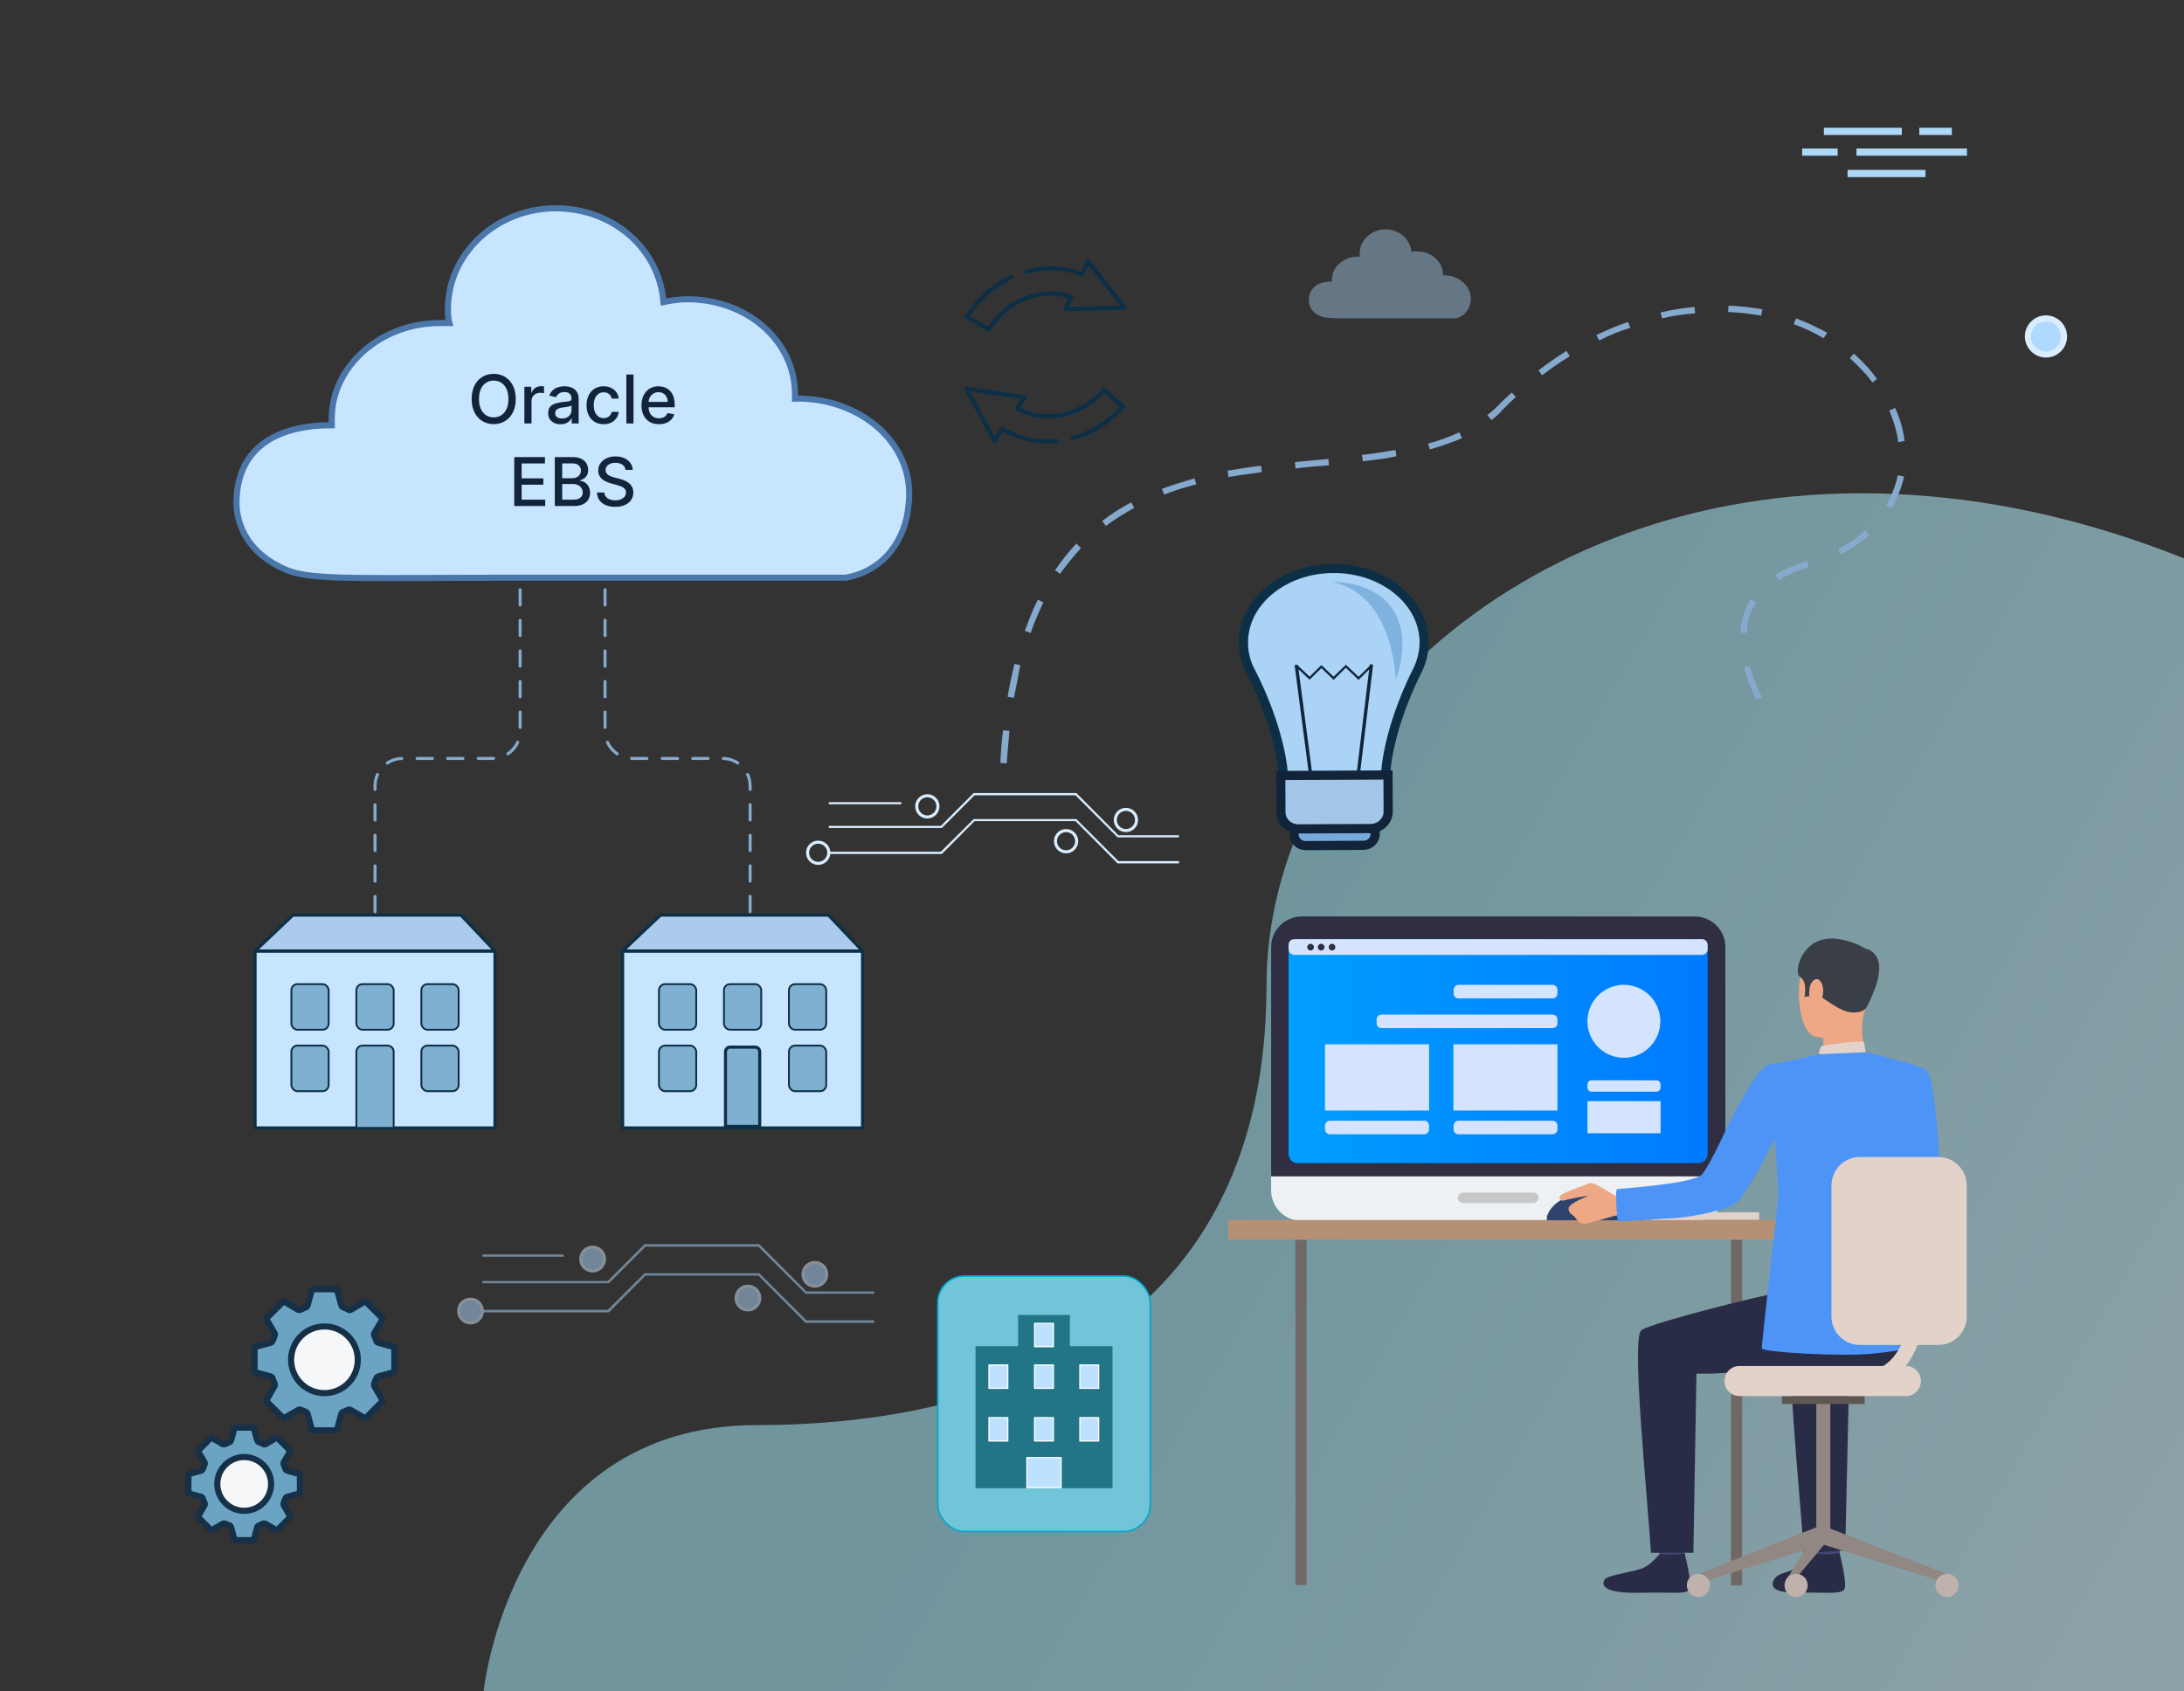 <svg width="714" height="553" viewBox="0 0 714 553" fill="none" xmlns="http://www.w3.org/2000/svg">
<rect x="0" y="0" width="714" height="553" fill="#333333" stroke="none"/>
<g clip-path="url(#clip0_2601_449)">
<path d="M270.961 278.494L270.961 279.242L307.915 279.242L318.6 268.489L351.607 268.489L365.354 282.305L385.43 282.305L385.43 281.556L365.626 281.556L351.879 267.809L318.327 267.809L307.575 278.494L270.961 278.494Z" fill="#D9EDFF"/>
<path d="M270.961 270.052L270.961 270.732L307.915 270.732L318.6 260.048L351.607 260.048L365.354 273.795L385.43 273.795L385.43 273.114L365.626 273.114L351.879 259.299L318.327 259.299L307.575 270.052L270.961 270.052Z" fill="#D9EDFF"/>
<path d="M270.961 262.294L270.961 262.975L294.707 262.975L294.707 262.294L270.961 262.294Z" fill="#D9EDFF"/>
<path d="M270.959 278.833C270.959 276.916 269.404 275.362 267.487 275.362C265.57 275.362 264.016 276.916 264.016 278.833C264.016 280.75 265.57 282.305 267.487 282.305C269.404 282.305 270.959 280.75 270.959 278.833Z" stroke="#D9EDFF"/>
<path d="M306.638 263.659C306.638 261.742 305.084 260.188 303.167 260.188C301.25 260.188 299.695 261.742 299.695 263.659C299.695 265.577 301.25 267.131 303.167 267.131C305.084 267.131 306.638 265.577 306.638 263.659Z" stroke="#D9EDFF"/>
<path d="M351.998 275.056C351.998 273.139 350.443 271.584 348.526 271.584C346.609 271.584 345.055 273.139 345.055 275.056C345.055 276.973 346.609 278.527 348.526 278.527C350.443 278.527 351.998 276.973 351.998 275.056Z" stroke="#D9EDFF"/>
<path d="M371.56 268.114C371.56 266.197 370.006 264.643 368.089 264.643C366.171 264.643 364.617 266.197 364.617 268.114C364.617 270.032 366.171 271.586 368.089 271.586C370.006 271.586 371.56 270.032 371.56 268.114Z" stroke="#D9EDFF"/>
<path opacity="0.6" d="M158.107 553.001H714V182.57C680.759 169.312 648.922 162.761 619.114 161.514C498.478 156.367 414.048 239.811 414.048 322.164C414.048 434.151 328.214 465.969 247.53 465.969C167.002 465.969 158.107 553.001 158.107 553.001Z" fill="url(#paint0_linear_2601_449)"/>
<path d="M425.582 299.674H554.041C559.583 299.674 564.062 304.152 564.062 309.692V383.538C564.062 389.078 559.583 393.556 554.041 393.556H425.582C420.04 393.556 415.561 389.078 415.561 383.538V309.692C415.561 304.152 420.04 299.674 425.582 299.674Z" fill="#2F2E43"/>
<path d="M564.062 384.648V389.202C564.062 394.742 559.583 399.22 554.041 399.22H425.58C420.038 399.22 415.558 394.742 415.558 389.202V384.648H564.062Z" fill="#EDF1F4"/>
<rect width="26.385" height="3.399" rx="1.7" transform="matrix(-1 0 0 1 502.992 389.947)" fill="#C7C7C7"/>
<path d="M424.261 307.068H555.273C556.93 307.068 558.273 308.412 558.273 310.068V377.315C558.273 378.972 556.93 380.315 555.273 380.315H424.261C422.605 380.315 421.261 378.972 421.261 377.315V310.068C421.261 308.412 422.605 307.068 424.261 307.068Z" fill="url(#paint1_linear_2601_449)"/>
<path d="M423.124 312.235H556.413C557.428 312.235 558.273 311.388 558.273 310.371V308.932C558.273 307.915 557.428 307.068 556.413 307.068H423.124C422.109 307.068 421.264 307.915 421.264 308.932V310.371C421.348 311.388 422.109 312.235 423.124 312.235Z" fill="#D4E4FF"/>
<path d="M434.371 309.699C434.371 310.292 434.879 310.8 435.471 310.8C436.063 310.8 436.57 310.292 436.57 309.699C436.57 309.106 436.063 308.598 435.471 308.598C434.879 308.598 434.371 309.106 434.371 309.699Z" fill="#2F2E43"/>
<path d="M430.817 309.699C430.817 310.292 431.324 310.8 431.916 310.8C432.508 310.8 433.016 310.292 433.016 309.699C433.016 309.106 432.508 308.598 431.916 308.598C431.324 308.598 430.817 309.106 430.817 309.699Z" fill="#2F2E43"/>
<path d="M427.356 309.699C427.356 310.292 427.863 310.8 428.455 310.8C429.047 310.8 429.555 310.292 429.555 309.699C429.555 309.106 429.047 308.598 428.455 308.598C427.863 308.598 427.356 309.106 427.356 309.699Z" fill="#2F2E43"/>
<path d="M526.32 344.968C520.239 342.446 517.351 335.464 519.87 329.374C522.389 323.284 529.361 320.392 535.442 322.915C541.523 325.437 544.411 332.419 541.892 338.509C539.373 344.599 532.401 347.491 526.32 344.968Z" fill="#D4E4FF"/>
<path d="M520.309 356.959H541.541C542.251 356.959 542.883 356.327 542.883 355.615V354.588C542.883 353.876 542.251 353.244 541.541 353.244H520.309C519.599 353.244 518.968 353.876 518.968 354.588V355.615C518.968 356.327 519.599 356.959 520.309 356.959Z" fill="#D4E4FF"/>
<path d="M518.968 360.041H542.883V370.553H518.968V360.041Z" fill="#D4E4FF"/>
<path d="M476.811 326.452H507.593C508.462 326.452 509.172 325.74 509.172 324.871V323.606C509.172 322.737 508.462 322.025 507.593 322.025H476.811C475.943 322.025 475.233 322.737 475.233 323.606V324.871C475.154 325.74 475.864 326.452 476.811 326.452Z" fill="#D4E4FF"/>
<path d="M451.633 336.168H507.593C508.462 336.168 509.172 335.457 509.172 334.588V333.323C509.172 332.454 508.462 331.742 507.593 331.742H451.633C450.765 331.742 450.055 332.454 450.055 333.323V334.588C450.055 335.457 450.765 336.168 451.633 336.168Z" fill="#D4E4FF"/>
<path d="M475.154 341.471H509.172V363.127H475.154V341.471Z" fill="#D4E4FF"/>
<path d="M476.811 370.875H507.593C508.462 370.875 509.172 370.164 509.172 369.295V368.03C509.172 367.161 508.462 366.449 507.593 366.449H476.811C475.943 366.449 475.233 367.161 475.233 368.03V369.295C475.154 370.164 475.864 370.875 476.811 370.875Z" fill="#D4E4FF"/>
<path d="M433.177 341.471H467.195V363.127H433.177V341.471Z" fill="#D4E4FF"/>
<path d="M434.756 370.875H465.617C466.485 370.875 467.195 370.164 467.195 369.295V368.03C467.195 367.161 466.485 366.449 465.617 366.449H434.756C433.888 366.449 433.177 367.161 433.177 368.03V369.295C433.177 370.164 433.888 370.875 434.756 370.875Z" fill="#D4E4FF"/>
<path d="M533.352 398.873H575.109V396.388H533.352V398.873Z" fill="#E2D2CA"/>
<path d="M569.537 405.346H565.891V518.41H569.537V405.346Z" fill="#706865"/>
<path d="M423.507 518.258H427.133V405.345H423.507V518.258Z" fill="#706865"/>
<path d="M510.897 399.219H539.922V395.677H510.897V399.219Z" fill="#CCBDB7"/>
<path d="M401.514 405.336H590.102V398.909H401.514V405.336Z" fill="#B59074"/>
<path d="M620.941 360.014C620.941 360.014 622.707 384.752 617.894 387.723C614.874 389.579 602.826 395.835 603.196 397.007C603.566 398.178 610.004 407.433 610.004 407.433C610.004 407.433 633.133 392.15 633.873 387.351C634.614 382.638 632.734 351.13 629.544 349.673C627.151 348.587 625.898 349.473 622.907 351.729C618.691 354.843 620.941 360.014 620.941 360.014Z" fill="#4E94F7"/>
<path d="M578.887 367.073L576.836 366.33C576.836 366.33 579.371 360.36 580.482 360.503C581.764 360.674 583.359 361.102 583.359 361.102L578.887 367.073Z" fill="#EAD8CF"/>
<path d="M578.352 368.097C578.608 367.897 582.681 360.07 582.681 360.07L591.369 361.27L586.669 370.554L578.352 368.097Z" fill="#DA9B5B"/>
<path d="M592.539 502.96C592.539 502.96 593.251 507.959 593.337 508.73C593.422 509.473 601.341 508.273 601.341 508.273L601.967 502.303C601.996 502.331 593.536 502.246 592.539 502.96Z" fill="#424773"/>
<path d="M593.237 508.085C593.237 508.085 590.731 511.113 588.31 512.427C585.888 513.741 582.072 514.255 580.647 515.626C579.622 516.598 576.887 520.825 586.942 520.74C596.997 520.654 601.868 521.34 602.95 519.711C604.033 518.083 601.384 507.742 601.384 507.742C601.384 507.742 598.991 508.628 593.237 508.085Z" fill="#292C47"/>
<path d="M541.828 503.023C541.828 503.023 542.54 508.022 542.626 508.794C542.711 509.536 550.63 508.337 550.63 508.337L551.256 502.366C551.285 502.366 542.825 502.309 541.828 503.023Z" fill="#424773"/>
<path d="M542.579 508.14C542.579 508.14 540.072 511.168 537.651 512.482C535.23 513.796 526.314 514.881 524.862 516.224C523.836 517.195 522.099 521.166 536.284 520.794C546.339 520.537 551.209 521.394 552.292 519.766C553.374 518.138 550.725 507.797 550.725 507.797C550.725 507.797 548.475 508.711 542.579 508.14Z" fill="#292C47"/>
<path d="M618.014 416.488C618.014 416.488 589.274 421.373 582.779 422.401C576.285 423.43 541.079 432.2 536.664 434.885C533.16 437.027 538.515 488.218 539.74 507.728H553.612L554.608 449.139C571.243 449.568 583.121 445.226 595.255 447.083C607.361 448.939 617.473 451.539 625.192 441.198C625.192 441.198 625.477 418.774 618.014 416.488Z" fill="#292C47"/>
<path d="M589.714 507.785L603.244 506.957L604.554 449.168C611.732 449.339 614.182 448.882 619.964 448.196L630.874 422.744C621.303 424.658 590.654 432.399 586.581 434.885C583.077 437.027 588.461 488.246 589.714 507.785Z" fill="#292C47"/>
<path d="M604.829 308.421C604.829 308.421 594.29 305.507 590.273 313.706C586.257 321.904 588.08 337.473 593.378 338.929C598.705 340.386 606.338 338.701 608.532 333.588C610.725 328.474 612.491 321.219 611.978 316.534C611.466 311.82 607.62 309.535 604.829 308.421Z" fill="#EEA886"/>
<path d="M596.131 337.277C596.131 337.277 596.245 343.505 595.561 344.847C594.878 346.19 610.231 345.847 610.231 345.847C610.231 345.847 607.809 338.363 609.177 331.964C610.544 325.651 596.131 337.277 596.131 337.277Z" fill="#EEA886"/>
<path d="M610.018 329.621C610.018 329.621 609.192 331.307 605.233 331.021C601.245 330.764 596.004 325.936 594.323 325.508C592.643 325.079 592.529 324.108 592.529 324.108L591.646 325.708L589.908 325.965C589.908 325.965 591.076 321.137 588.512 319.452C585.949 317.767 589.652 304.083 602.641 307.369C602.641 307.369 612.525 309.197 612.667 314.739C612.781 320.28 611.926 326.679 610.018 329.621Z" fill="#3A3F47"/>
<path d="M594.688 344.702C594.688 344.702 594.744 342.159 595.884 341.902C597.023 341.645 607.961 340.16 609.357 340.702L609.955 344.073C609.955 344.073 607.249 345.759 594.688 344.702Z" fill="#E2D2CA"/>
<path d="M591.613 322.966C591.898 320.881 594.262 318.481 595.63 321.738C596.968 324.994 594.718 329.707 593.208 329.45C591.67 329.193 591.215 325.794 591.613 322.966Z" fill="#EEA886"/>
<path d="M548.953 374.721C548.895 374.75 548.866 374.75 548.953 374.721Z" fill="#323657"/>
<path d="M607.922 309.912C607.922 309.912 620.768 309.312 610.172 329.423L607.922 309.912Z" fill="#3A3F47"/>
<path d="M636.51 514.64L635.57 517.353L595.18 504.784L597.117 499.328L636.51 514.64Z" fill="#918783"/>
<path d="M593.789 502.865H598.375V458.816H593.789V502.865Z" fill="#918783"/>
<path d="M582.521 459.084H609.609V456.484H582.521V459.084Z" fill="#5E5854"/>
<path d="M555.266 514.637L556.234 517.35L596.624 504.781L594.858 498.982L555.266 514.637Z" fill="#918783"/>
<path d="M583.719 517.036V520.178L596.594 504.781L594.828 498.982L583.719 517.036Z" fill="#918783"/>
<path d="M551.461 518.385C551.461 520.471 553.142 522.184 555.249 522.184C557.357 522.184 559.038 520.499 559.038 518.385C559.038 516.3 557.357 514.586 555.249 514.586C553.142 514.586 551.461 516.3 551.461 518.385Z" fill="#BFB2AC"/>
<path d="M583.398 518.389C583.398 520.474 585.079 522.188 587.187 522.188C589.295 522.188 590.975 520.503 590.975 518.389C590.975 516.304 589.295 514.59 587.187 514.59C585.079 514.59 583.398 516.304 583.398 518.389Z" fill="#BFB2AC"/>
<path d="M632.734 518.385C632.734 520.471 634.415 522.184 636.523 522.184C638.602 522.184 640.311 520.499 640.311 518.385C640.311 516.3 638.631 514.586 636.523 514.586C634.415 514.615 632.734 516.3 632.734 518.385Z" fill="#BFB2AC"/>
<path d="M568.639 456.479H623.129C625.807 456.479 627.971 454.308 627.971 451.623V451.509C627.971 448.823 625.807 446.652 623.129 446.652H568.639C565.962 446.652 563.797 448.823 563.797 451.509V451.623C563.797 454.308 565.962 456.479 568.639 456.479Z" fill="#E2D2CA"/>
<path d="M505.719 399.006V397.806C505.719 397.806 507.399 390.379 519.249 390.379C531.098 390.379 530.87 399.006 530.87 399.006H505.719Z" fill="#2E436E"/>
<path d="M531.031 391.463C531.031 391.463 528.467 391.263 527.527 390.692C526.587 390.121 520.947 386.322 519.609 386.921C518.27 387.521 509.468 390.235 509.782 391.521C510.095 392.806 510.892 392.692 511.519 392.463C512.146 392.235 518.555 390.892 519.124 391.121C519.124 391.121 512.829 393.434 512.801 395.091C512.772 396.777 514.111 397.177 514.709 397.805C515.308 398.434 516.02 400.005 517.643 400.147C519.267 400.262 527.185 397.519 528.809 397.377C530.433 397.262 533.452 397.491 533.651 397.205C533.851 396.977 531.031 391.463 531.031 391.463Z" fill="#EEA886"/>
<path d="M577.878 348.214C586.082 346.757 594.712 344.701 594.712 344.701L610.008 344.072C610.008 344.072 624.022 347.157 629.548 349.671C630.061 349.9 630.061 362.212 631.514 365.44L626.928 375.124C626.928 375.124 624.279 394.32 623.737 402.861C623.481 406.775 624.45 440.74 624.45 440.74C624.45 440.74 623.082 441.425 612.657 442.568C602.232 443.711 576.169 442.139 575.998 440.911C575.827 439.683 581.04 394.891 581.268 392.577C581.61 389.007 580.242 372.581 580.242 372.581C578.277 375.238 573.264 387.178 568.051 392.863C564.975 396.205 549.764 398.262 546.888 398.348C540.65 398.548 529.256 399.805 528.914 399.205C528.658 398.833 527.917 389.064 528.629 388.835C529.256 388.635 550.391 387.407 555.803 384.522C557.797 383.465 563.722 370.524 563.722 370.524C563.722 370.524 573.349 350.243 577.878 348.214Z" fill="#4E94F7"/>
<path d="M608.028 439.772H633.692C638.819 439.772 642.978 435.601 642.978 430.459V387.639C642.978 382.497 638.819 378.326 633.692 378.326H608.028C602.901 378.326 598.742 382.497 598.742 387.639V430.459C598.742 435.601 602.901 439.772 608.028 439.772Z" fill="#E2D2CA"/>
<path d="M606.556 454.026C613.079 454.026 618.377 451.826 622.279 447.484C631.109 437.686 629.543 420.489 629.457 419.747C629.315 418.376 628.119 417.404 626.751 417.547C625.413 417.69 624.416 418.89 624.558 420.232C624.587 420.432 625.982 436.029 618.605 444.171C615.614 447.456 611.683 449.055 606.528 449.055C605.161 449.055 604.078 450.17 604.078 451.512C604.078 452.94 605.189 454.026 606.556 454.026Z" fill="#E2D2CA"/>
<path d="M329.11 249.59L327.039 249.442C327.187 245.745 327.483 242.196 327.927 238.795L329.998 238.943C329.702 242.344 329.406 245.893 329.11 249.59ZM574.278 228.74C574.13 228.592 571.762 224.304 570.135 218.241L572.058 217.797C573.538 223.564 575.905 227.705 576.053 227.853L574.278 228.74ZM331.478 228.148L329.406 227.853C329.998 224.156 330.886 220.459 331.626 217.058L333.549 217.502C332.957 220.903 332.218 224.452 331.478 228.148ZM336.952 207.003L335.029 206.263C336.36 202.714 337.692 199.165 339.32 196.06L341.095 196.947C339.616 200.201 338.136 203.454 336.952 207.003ZM571.023 207.003L568.951 206.855C569.247 202.862 570.283 199.165 572.354 195.912L574.13 196.947C572.206 199.905 571.17 203.306 571.023 207.003ZM581.528 189.702L580.492 187.927C583.303 186.153 586.706 184.674 590.553 183.491L590.849 183.343L591.293 185.413L590.997 185.561C587.446 186.596 584.191 188.075 581.528 189.702ZM346.57 187.631L344.942 186.448C347.013 183.343 349.381 180.386 351.896 177.724L353.376 179.203C351.008 181.864 348.641 184.674 346.57 187.631ZM601.798 181.273L600.91 179.499C604.313 177.724 607.272 175.802 609.788 173.436L611.119 174.914C608.456 177.28 605.201 179.498 601.798 181.273ZM361.513 171.957L360.33 170.33C363.289 168.112 366.396 166.042 369.799 164.268L370.835 166.042C367.432 167.964 364.325 169.887 361.513 171.957ZM618.369 166.338L616.594 165.303C618.369 162.197 619.701 158.796 620.441 155.395L622.512 155.839C621.624 159.388 620.293 162.937 618.369 166.338ZM380.6 161.754L379.86 159.832C383.115 158.649 386.814 157.466 390.513 156.43L391.105 158.353C387.258 159.388 383.707 160.423 380.6 161.754ZM401.61 155.987L401.314 153.917C404.717 153.325 408.268 152.734 412.263 152.29L412.559 154.36C408.564 154.952 405.013 155.395 401.61 155.987ZM423.508 153.177L423.36 151.107C425.875 150.811 428.391 150.663 430.906 150.368L434.309 150.072L434.457 152.142L431.054 152.438C428.539 152.586 426.023 152.882 423.508 153.177ZM445.554 150.811L445.258 148.741C449.401 148.298 452.952 147.706 456.207 147.115L456.503 149.185C453.248 149.924 449.697 150.368 445.554 150.811ZM467.452 146.967L466.86 145.044C470.707 144.009 473.962 142.826 477.069 141.348L477.957 143.27C474.85 144.601 471.447 145.784 467.452 146.967ZM620.589 144.601C620.145 141.2 619.109 137.651 617.629 134.25L619.553 133.362C621.18 136.911 622.216 140.608 622.66 144.157L620.589 144.601ZM487.574 137.355L486.242 135.728C487.574 134.693 488.758 133.658 489.941 132.475C491.273 130.996 492.753 129.666 494.232 128.335L495.564 129.814C494.084 131.144 492.753 132.475 491.273 133.954C490.237 135.137 489.054 136.32 487.574 137.355ZM612.155 125.082C611.267 123.899 610.379 122.716 609.344 121.681C607.864 120.054 606.385 118.575 604.757 117.097L606.089 115.618C607.716 117.097 609.344 118.723 610.823 120.35C611.859 121.533 612.747 122.716 613.635 123.899L612.155 125.082ZM504.145 122.716L502.962 121.089C505.921 118.871 509.028 116.653 512.135 114.731L513.171 116.505C510.064 118.427 506.957 120.498 504.145 122.716ZM522.788 111.33L521.9 109.555C525.303 107.928 528.706 106.45 532.257 105.267L532.997 107.189C529.446 108.224 526.043 109.703 522.788 111.33ZM596.175 110.59C593.068 108.816 589.813 107.189 586.41 106.006L587.15 104.084C590.701 105.415 594.104 107.041 597.359 108.816L596.175 110.59ZM543.354 104.084L542.91 102.161C546.609 101.274 550.308 100.683 554.007 100.387L554.155 102.457C550.604 102.753 546.905 103.197 543.354 104.084ZM575.757 103.197C572.206 102.605 568.655 102.161 564.956 102.014L565.104 99.943C568.951 100.091 572.65 100.535 576.201 101.126L575.757 103.197Z" fill="#86A9CE"/>
<path d="M465.594 209.953C465.485 196.539 452.197 185.807 435.915 185.86C419.578 185.912 406.4 196.854 406.508 210.216C406.508 213.741 407.434 217.055 409.122 220.106C409.122 220.106 418.217 237.098 419.578 253.248C419.632 260.824 427.093 266.874 436.351 266.821C445.554 266.768 453.014 260.613 452.96 253.091C454.158 236.94 463.089 219.843 463.089 219.843C464.668 216.792 465.594 213.478 465.594 209.953Z" fill="#AAD3F6" stroke="#0D2F46" stroke-width="3"/>
<path d="M444.14 222.299L440.001 218.353L435.972 222.299L431.996 218.458L428.13 222.246L423.773 218.143L424.318 217.617L428.13 221.246L431.996 217.459L435.972 221.246L440.001 217.354L444.14 221.299L447.952 217.564L448.442 218.09L444.14 222.299Z" fill="#11243A"/>
<path d="M424.323 217.354L423.242 217.486L428.027 253.968L429.107 253.835L424.323 217.354Z" fill="#11243A"/>
<path d="M443.418 253.73L444.5 253.852L448.897 217.326L447.815 217.205L443.418 253.73Z" fill="#11243A"/>
<path d="M445.771 276.396L426.874 276.501C424.75 276.501 423.062 274.87 423.062 272.871L423.008 265.664L449.528 265.559L449.582 272.766C449.582 274.712 447.894 276.396 445.771 276.396Z" fill="#76A9DD" stroke="#11243A" stroke-width="3"/>
<path d="M448.11 270.924L424.475 271.029C421.317 271.029 418.758 268.61 418.758 265.558L418.703 253.564L453.773 253.406L453.827 265.401C453.827 268.399 451.268 270.872 448.11 270.924Z" fill="#A3C5E8" stroke="#11243A" stroke-width="3"/>
<path d="M456.286 222.212C456.286 222.212 455.742 194.226 435.375 190.28C435.375 190.28 449.534 189.754 455.578 199.644C461.677 209.534 456.286 222.212 456.286 222.212Z" fill="#7FB2DE"/>
<path d="M259.914 130.333C259.914 129.876 259.914 129.418 259.914 128.96C259.914 111.573 244.356 97.846 224.681 97.846C221.935 97.846 219.19 98.303 216.902 98.761C215.529 81.373 200.43 68.103 181.669 68.103C162.451 68.103 146.436 82.746 146.436 101.049C146.436 102.421 146.436 103.794 146.894 105.624C145.979 105.624 144.606 105.624 143.691 105.624C124.473 105.624 108.458 119.809 108.458 136.739C108.458 137.654 108.458 138.569 108.458 139.027C92.443 139.027 78.258 144.975 77.343 162.821C76.885 169.684 79.631 180.666 94.273 186.614C102.509 189.817 120.355 188.902 167.027 188.902C224.681 188.902 276.386 188.902 276.386 188.902C289.656 186.614 296.062 175.633 296.977 165.566C299.722 145.433 281.42 129.876 259.914 130.333Z" fill="#C8E5FF" stroke="#4A76A9" stroke-width="2"/>
<path d="M168.606 130.459C168.606 132.167 168.294 133.636 167.669 134.865C167.044 136.089 166.187 137.032 165.099 137.693C164.015 138.35 162.783 138.678 161.403 138.678C160.018 138.678 158.781 138.35 157.692 137.693C156.609 137.032 155.755 136.087 155.13 134.857C154.505 133.628 154.192 132.162 154.192 130.459C154.192 128.751 154.505 127.285 155.13 126.061C155.755 124.831 156.609 123.889 157.692 123.232C158.781 122.571 160.018 122.24 161.403 122.24C162.783 122.24 164.015 122.571 165.099 123.232C166.187 123.889 167.044 124.831 167.669 126.061C168.294 127.285 168.606 128.751 168.606 130.459ZM166.216 130.459C166.216 129.157 166.005 128.061 165.583 127.17C165.166 126.274 164.593 125.597 163.864 125.139C163.14 124.675 162.32 124.443 161.403 124.443C160.481 124.443 159.658 124.675 158.935 125.139C158.211 125.597 157.638 126.274 157.216 127.17C156.799 128.061 156.591 129.157 156.591 130.459C156.591 131.761 156.799 132.86 157.216 133.756C157.638 134.646 158.211 135.324 158.935 135.787C159.658 136.245 160.481 136.475 161.403 136.475C162.32 136.475 163.14 136.245 163.864 135.787C164.593 135.324 165.166 134.646 165.583 133.756C166.005 132.86 166.216 131.761 166.216 130.459ZM171.429 138.459V126.459H173.686V128.365H173.811C174.03 127.719 174.416 127.212 174.968 126.842C175.525 126.467 176.155 126.279 176.858 126.279C177.004 126.279 177.176 126.285 177.374 126.295C177.577 126.305 177.736 126.318 177.851 126.334V128.568C177.757 128.542 177.59 128.514 177.351 128.482C177.111 128.446 176.871 128.428 176.632 128.428C176.08 128.428 175.588 128.545 175.155 128.779C174.728 129.008 174.39 129.329 174.14 129.74C173.89 130.146 173.765 130.61 173.765 131.131V138.459H171.429ZM183.257 138.725C182.496 138.725 181.809 138.584 181.194 138.303C180.58 138.016 180.093 137.602 179.733 137.061C179.379 136.519 179.202 135.855 179.202 135.068C179.202 134.391 179.332 133.834 179.593 133.396C179.853 132.959 180.205 132.613 180.647 132.357C181.09 132.102 181.585 131.91 182.132 131.779C182.679 131.649 183.236 131.55 183.804 131.482C184.522 131.399 185.106 131.331 185.554 131.279C186.002 131.222 186.327 131.131 186.53 131.006C186.733 130.881 186.835 130.678 186.835 130.396V130.342C186.835 129.66 186.642 129.131 186.257 128.756C185.877 128.381 185.309 128.193 184.554 128.193C183.767 128.193 183.147 128.368 182.694 128.717C182.246 129.061 181.936 129.443 181.765 129.865L179.569 129.365C179.83 128.636 180.21 128.048 180.71 127.6C181.215 127.146 181.796 126.818 182.452 126.615C183.108 126.407 183.798 126.303 184.522 126.303C185.002 126.303 185.509 126.36 186.046 126.475C186.588 126.584 187.093 126.787 187.561 127.084C188.035 127.381 188.423 127.805 188.726 128.357C189.028 128.904 189.179 129.615 189.179 130.49V138.459H186.897V136.818H186.804C186.653 137.12 186.426 137.417 186.124 137.709C185.822 138.001 185.434 138.243 184.96 138.436C184.486 138.628 183.918 138.725 183.257 138.725ZM183.765 136.85C184.41 136.85 184.963 136.722 185.421 136.467C185.884 136.212 186.236 135.878 186.476 135.467C186.72 135.05 186.843 134.605 186.843 134.131V132.584C186.759 132.667 186.598 132.745 186.358 132.818C186.124 132.886 185.856 132.946 185.554 132.998C185.252 133.045 184.957 133.089 184.671 133.131C184.384 133.167 184.145 133.199 183.952 133.225C183.499 133.282 183.085 133.378 182.71 133.514C182.34 133.649 182.043 133.844 181.819 134.1C181.601 134.35 181.491 134.683 181.491 135.1C181.491 135.678 181.705 136.115 182.132 136.412C182.559 136.704 183.103 136.85 183.765 136.85ZM197.345 138.701C196.183 138.701 195.183 138.438 194.345 137.912C193.511 137.381 192.871 136.649 192.423 135.717C191.975 134.785 191.751 133.717 191.751 132.514C191.751 131.295 191.98 130.219 192.438 129.287C192.897 128.35 193.543 127.618 194.376 127.092C195.209 126.566 196.191 126.303 197.321 126.303C198.233 126.303 199.045 126.472 199.759 126.811C200.472 127.144 201.048 127.613 201.485 128.217C201.928 128.821 202.191 129.527 202.274 130.334H200.001C199.876 129.771 199.589 129.287 199.142 128.881C198.699 128.475 198.105 128.271 197.36 128.271C196.709 128.271 196.139 128.443 195.649 128.787C195.165 129.126 194.787 129.61 194.517 130.24C194.246 130.865 194.11 131.605 194.11 132.459C194.11 133.334 194.243 134.089 194.509 134.725C194.774 135.36 195.149 135.852 195.634 136.201C196.123 136.55 196.699 136.725 197.36 136.725C197.803 136.725 198.204 136.644 198.563 136.482C198.928 136.316 199.233 136.079 199.477 135.771C199.727 135.464 199.902 135.094 200.001 134.662H202.274C202.191 135.438 201.938 136.131 201.517 136.74C201.095 137.35 200.53 137.829 199.821 138.178C199.118 138.527 198.293 138.701 197.345 138.701ZM207.108 122.459V138.459H204.772V122.459H207.108ZM215.423 138.701C214.241 138.701 213.222 138.449 212.368 137.943C211.519 137.433 210.863 136.717 210.399 135.795C209.941 134.868 209.712 133.782 209.712 132.537C209.712 131.308 209.941 130.225 210.399 129.287C210.863 128.35 211.509 127.618 212.337 127.092C213.17 126.566 214.144 126.303 215.259 126.303C215.936 126.303 216.592 126.415 217.227 126.639C217.863 126.863 218.433 127.214 218.938 127.693C219.444 128.173 219.842 128.795 220.134 129.561C220.425 130.321 220.571 131.245 220.571 132.334V133.162H211.032V131.412H218.282C218.282 130.798 218.157 130.253 217.907 129.779C217.657 129.3 217.306 128.923 216.852 128.646C216.405 128.37 215.879 128.232 215.274 128.232C214.618 128.232 214.045 128.394 213.556 128.717C213.071 129.035 212.696 129.451 212.431 129.967C212.17 130.477 212.04 131.032 212.04 131.631V132.998C212.04 133.8 212.181 134.482 212.462 135.045C212.748 135.607 213.147 136.037 213.657 136.334C214.168 136.626 214.764 136.771 215.446 136.771C215.889 136.771 216.293 136.709 216.657 136.584C217.022 136.454 217.337 136.261 217.602 136.006C217.868 135.751 218.071 135.436 218.212 135.061L220.423 135.459C220.246 136.11 219.928 136.68 219.47 137.17C219.017 137.654 218.446 138.032 217.759 138.303C217.076 138.568 216.298 138.701 215.423 138.701ZM168.125 165.459V149.459H178.156V151.537H170.539V156.412H177.633V158.482H170.539V163.381H178.25V165.459H168.125ZM181.381 165.459V149.459H187.24C188.376 149.459 189.316 149.646 190.06 150.021C190.805 150.391 191.363 150.894 191.732 151.529C192.102 152.16 192.287 152.87 192.287 153.662C192.287 154.329 192.165 154.891 191.92 155.35C191.675 155.803 191.347 156.167 190.935 156.443C190.529 156.714 190.081 156.912 189.592 157.037V157.193C190.123 157.219 190.641 157.391 191.146 157.709C191.657 158.021 192.079 158.467 192.412 159.045C192.745 159.623 192.912 160.326 192.912 161.154C192.912 161.972 192.719 162.706 192.334 163.357C191.954 164.003 191.365 164.516 190.568 164.896C189.771 165.271 188.753 165.459 187.514 165.459H181.381ZM183.795 163.389H187.279C188.435 163.389 189.264 163.165 189.764 162.717C190.264 162.269 190.514 161.709 190.514 161.037C190.514 160.532 190.386 160.068 190.131 159.646C189.876 159.225 189.511 158.889 189.037 158.639C188.568 158.389 188.011 158.264 187.365 158.264H183.795V163.389ZM183.795 156.381H187.029C187.571 156.381 188.058 156.277 188.49 156.068C188.928 155.86 189.274 155.568 189.529 155.193C189.79 154.813 189.92 154.365 189.92 153.85C189.92 153.188 189.688 152.633 189.225 152.186C188.761 151.738 188.05 151.514 187.092 151.514H183.795V156.381ZM204.502 153.662C204.419 152.923 204.075 152.35 203.471 151.943C202.866 151.532 202.106 151.326 201.189 151.326C200.533 151.326 199.965 151.43 199.486 151.639C199.007 151.842 198.635 152.123 198.369 152.482C198.109 152.837 197.978 153.24 197.978 153.693C197.978 154.074 198.067 154.402 198.244 154.678C198.426 154.954 198.663 155.186 198.955 155.373C199.252 155.555 199.57 155.709 199.908 155.834C200.247 155.954 200.572 156.053 200.885 156.131L202.447 156.537C202.958 156.662 203.481 156.831 204.018 157.045C204.554 157.258 205.051 157.54 205.51 157.889C205.968 158.238 206.338 158.67 206.619 159.186C206.906 159.701 207.049 160.318 207.049 161.037C207.049 161.943 206.814 162.748 206.346 163.451C205.882 164.154 205.208 164.709 204.322 165.115C203.442 165.521 202.377 165.725 201.127 165.725C199.929 165.725 198.893 165.535 198.018 165.154C197.143 164.774 196.458 164.235 195.963 163.537C195.468 162.834 195.195 162.001 195.143 161.037H197.564C197.611 161.615 197.799 162.097 198.127 162.482C198.46 162.863 198.885 163.146 199.4 163.334C199.921 163.516 200.491 163.607 201.111 163.607C201.794 163.607 202.4 163.501 202.932 163.287C203.468 163.068 203.89 162.766 204.197 162.381C204.505 161.99 204.658 161.535 204.658 161.014C204.658 160.54 204.523 160.152 204.252 159.85C203.986 159.548 203.624 159.298 203.166 159.1C202.713 158.902 202.2 158.727 201.627 158.576L199.736 158.061C198.455 157.712 197.439 157.199 196.689 156.521C195.945 155.844 195.572 154.949 195.572 153.834C195.572 152.912 195.822 152.107 196.322 151.42C196.822 150.732 197.499 150.199 198.353 149.818C199.208 149.433 200.171 149.24 201.244 149.24C202.327 149.24 203.283 149.43 204.111 149.811C204.945 150.191 205.601 150.714 206.08 151.381C206.559 152.042 206.809 152.803 206.83 153.662H204.502Z" fill="#11243A"/>
<path d="M323.787 108.17C329.345 99.095 339.94 94.705 349.241 97.513L347.697 100.78C347.463 101.235 347.846 101.813 348.353 101.786L367.633 101.298C368.198 101.303 368.528 100.584 368.168 100.154L356.244 85.072C355.938 84.666 355.255 84.742 355.052 85.21L353.37 88.78C347.492 86.682 341.434 86.466 335.349 88.141C334.974 88.245 334.751 88.633 334.855 89.008C334.958 89.385 335.349 89.607 335.722 89.501C341.724 87.851 347.698 88.129 353.481 90.326C353.824 90.456 354.212 90.298 354.369 89.965L355.844 86.838L366.19 99.922L349.46 100.346L350.858 97.389C351.042 97.021 350.837 96.555 350.451 96.421C340.557 92.994 329.108 97.369 322.957 106.837L317.17 103.326C320.536 98.052 325.284 93.889 330.941 91.259C331.295 91.094 331.448 90.676 331.285 90.324C331.119 89.97 330.699 89.816 330.349 89.98C324.226 92.828 319.122 97.394 315.593 103.194C315.493 103.358 315.468 103.544 315.509 103.718C315.507 103.72 315.508 103.724 315.511 103.725L315.513 103.727C315.512 103.729 315.514 103.731 315.514 103.731L315.516 103.732L315.517 103.736C315.52 103.737 315.517 103.736 315.518 103.74L315.519 103.744L315.522 103.745L315.52 103.747L315.519 103.75C315.521 103.751 315.52 103.754 315.52 103.754L315.522 103.755C315.522 103.755 315.521 103.757 315.523 103.759L315.524 103.763L315.522 103.765L315.525 103.766L315.523 103.769L315.526 103.77C315.524 103.773 315.524 103.773 315.527 103.774L315.529 103.776L315.531 103.783L315.533 103.785L315.532 103.787L315.534 103.788C315.533 103.791 315.537 103.79 315.537 103.79L315.535 103.792C315.535 103.792 315.534 103.795 315.536 103.796L315.535 103.798L315.537 103.8L315.536 103.802L315.538 103.804L315.536 103.806L315.539 103.807L315.541 103.809C315.54 103.811 315.542 103.813 315.542 103.813L315.541 103.815L315.543 103.817L315.542 103.819L315.544 103.82L315.546 103.822L315.545 103.824L315.547 103.826L315.546 103.828L315.548 103.829C315.551 103.831 315.549 103.833 315.549 103.833L315.552 103.835L315.55 103.837L315.553 103.839L315.551 103.841L315.553 103.842C315.552 103.845 315.554 103.846 315.554 103.846L315.557 103.848L315.558 103.851C315.558 103.851 315.56 103.853 315.559 103.855L315.557 103.858L315.56 103.859L315.562 103.86C315.562 103.86 315.56 103.863 315.563 103.864L315.565 103.866C315.563 103.864 315.566 103.87 315.566 103.87L315.565 103.872C315.568 103.877 315.566 103.876 315.566 103.876L315.568 103.877L315.57 103.879C315.623 103.979 315.702 104.069 315.801 104.136L315.803 104.137L315.806 104.138L315.808 104.14L315.811 104.141L315.813 104.143L315.815 104.144L315.82 104.147L315.822 104.149L315.825 104.15L315.827 104.151L322.818 108.394C323.151 108.605 323.582 108.5 323.786 108.169L323.787 108.17Z" fill="#0D2F46"/>
<path d="M360.411 127.098C353.399 135.102 342.214 137.638 333.522 133.298L335.596 130.339C335.904 129.929 335.623 129.295 335.119 129.236L316.035 126.458C315.478 126.357 315.032 127.01 315.314 127.495L324.517 144.376C324.75 144.828 325.436 144.868 325.715 144.441L327.976 141.207C333.415 144.269 339.349 145.506 345.63 144.884C346.017 144.845 346.302 144.5 346.263 144.113C346.226 143.723 345.877 143.439 345.492 143.48C339.297 144.092 333.456 142.807 328.128 139.665C327.812 139.478 327.403 139.568 327.192 139.87L325.209 142.703L317.225 128.058L333.785 130.469L331.908 133.146C331.663 133.478 331.787 133.972 332.145 134.169C341.317 139.219 353.341 136.843 361.004 128.551L366.114 132.99C361.905 137.62 356.521 140.92 350.501 142.555C350.124 142.659 349.903 143.044 350.005 143.419C350.108 143.796 350.496 144.019 350.868 143.916C357.385 142.145 363.188 138.507 367.646 133.387C367.772 133.243 367.828 133.063 367.818 132.885C367.819 132.883 367.819 132.879 367.817 132.877L367.815 132.875C367.817 132.873 367.815 132.871 367.815 132.871L367.813 132.87L367.812 132.866C367.81 132.864 367.812 132.866 367.812 132.862L367.812 132.858L367.81 132.856L367.812 132.854L367.813 132.852C367.811 132.85 367.813 132.848 367.813 132.848L367.811 132.846C367.811 132.846 367.813 132.844 367.811 132.842L367.81 132.838L367.812 132.836L367.81 132.834L367.812 132.832L367.81 132.83C367.812 132.828 367.812 132.828 367.81 132.827L367.807 132.825L367.807 132.817L367.805 132.815L367.807 132.813L367.805 132.811C367.806 132.809 367.802 132.809 367.802 132.809L367.804 132.807C367.804 132.807 367.806 132.805 367.804 132.803L367.806 132.801L367.804 132.799L367.806 132.797L367.803 132.795L367.805 132.793L367.803 132.792L367.801 132.79C367.803 132.788 367.801 132.786 367.801 132.786L367.803 132.784L367.801 132.782L367.802 132.78L367.8 132.778L367.798 132.776L367.8 132.774L367.798 132.772L367.8 132.77L367.798 132.768C367.796 132.766 367.797 132.764 367.797 132.764L367.795 132.763L367.797 132.76L367.795 132.759L367.797 132.757L367.795 132.755C367.797 132.753 367.794 132.751 367.794 132.751L367.792 132.749L367.792 132.745C367.792 132.745 367.79 132.743 367.792 132.741L367.794 132.739L367.792 132.737L367.789 132.735C367.789 132.735 367.791 132.733 367.789 132.731L367.787 132.73C367.789 132.731 367.787 132.726 367.787 132.726L367.789 132.724C367.786 132.718 367.788 132.72 367.788 132.72L367.786 132.718L367.784 132.716C367.749 132.608 367.687 132.506 367.6 132.424L367.598 132.422L367.596 132.42L367.594 132.418L367.592 132.417L367.59 132.415L367.588 132.413L367.583 132.409L367.581 132.407L367.579 132.406L367.577 132.404L361.404 127.041C361.112 126.776 360.669 126.807 360.412 127.099L360.411 127.098Z" fill="#0D2F46"/>
<rect x="83.391" y="310.951" width="78.424" height="57.85" fill="#C8E5FF" stroke="#0D2F46" stroke-linejoin="round"/>
<path d="M95.761 299.221H150.692L161.815 310.951H83.391L95.761 299.221Z" fill="#AACBEB" stroke="#0D2F46" stroke-linejoin="round"/>
<rect x="95.258" y="321.793" width="12.188" height="14.902" rx="2" fill="#7FB0D1" stroke="#0D2F46" stroke-width="0.6"/>
<rect x="116.508" y="321.793" width="12.188" height="14.902" rx="2" fill="#7FB0D1" stroke="#0D2F46" stroke-width="0.6"/>
<rect x="137.75" y="321.793" width="12.188" height="14.902" rx="2" fill="#7FB0D1" stroke="#0D2F46" stroke-width="0.6"/>
<rect x="95.258" y="341.887" width="12.188" height="14.902" rx="2" fill="#7FB0D1" stroke="#0D2F46" stroke-width="0.6"/>
<path d="M116.508 343.887C116.508 342.782 117.403 341.887 118.508 341.887H126.696C127.801 341.887 128.696 342.782 128.696 343.887V368.804H116.508V343.887Z" fill="#7FB0D1" stroke="#0D2F46" stroke-width="0.6"/>
<rect x="137.75" y="341.887" width="12.188" height="14.902" rx="2" fill="#7FB0D1" stroke="#0D2F46" stroke-width="0.6"/>
<rect x="203.555" y="310.951" width="78.424" height="57.85" fill="#C8E5FF" stroke="#0D2F46" stroke-linejoin="round"/>
<path d="M215.925 299.221H270.856L281.979 310.951H203.555L215.925 299.221Z" fill="#AACBEB" stroke="#0D2F46" stroke-linejoin="round"/>
<rect x="215.43" y="321.793" width="12.188" height="14.902" rx="2" fill="#7FB0D1" stroke="#0D2F46" stroke-width="0.6"/>
<rect x="236.68" y="321.793" width="12.188" height="14.902" rx="2" fill="#7FB0D1" stroke="#0D2F46" stroke-width="0.6"/>
<rect x="257.922" y="321.793" width="12.188" height="14.902" rx="2" fill="#7FB0D1" stroke="#0D2F46" stroke-width="0.6"/>
<rect x="215.43" y="341.887" width="12.188" height="14.902" rx="2" fill="#7FB0D1" stroke="#0D2F46" stroke-width="0.6"/>
<path d="M238.68 342.387H246.868C247.697 342.387 248.368 343.058 248.368 343.887V368.304H237.18V343.887C237.18 343.058 237.851 342.387 238.68 342.387Z" fill="#7FB0D1" stroke="#0D2F46"/>
<rect x="257.922" y="341.887" width="12.188" height="14.902" rx="2" fill="#7FB0D1" stroke="#0D2F46" stroke-width="0.6"/>
<path d="M122.604 298.123L122.604 257C122.604 252.029 126.633 248 131.604 248L161.039 248C166.01 248 170.039 243.971 170.039 239L170.039 190.57" stroke="#86A9CE" stroke-linecap="round" stroke-linejoin="round" stroke-dasharray="5 5"/>
<path d="M245.24 298.123L245.24 257C245.24 252.029 241.211 248 236.24 248L206.805 248C201.834 248 197.805 243.971 197.805 239L197.805 190.57" stroke="#86A9CE" stroke-linecap="round" stroke-linejoin="round" stroke-dasharray="5 5"/>
<rect x="306.586" y="417.232" width="69.443" height="83.544" rx="8.75" fill="#72C5D8" stroke="#00A8CE" stroke-width="0.5"/>
<rect x="318.914" y="440.178" width="44.787" height="46.438" fill="#227487"/>
<rect x="332.852" y="429.967" width="16.905" height="12.695" fill="#227487"/>
<rect x="338.239" y="432.718" width="6.141" height="7.614" fill="#BEE1FF" stroke="white" stroke-width="0.4"/>
<rect x="323.317" y="446.331" width="6.141" height="7.614" fill="#BEE1FF" stroke="white" stroke-width="0.4"/>
<rect x="338.231" y="446.331" width="6.141" height="7.614" fill="#BEE1FF" stroke="white" stroke-width="0.4"/>
<rect x="353.036" y="446.331" width="6.141" height="7.614" fill="#BEE1FF" stroke="white" stroke-width="0.4"/>
<rect x="323.317" y="463.552" width="6.141" height="7.614" fill="#BEE1FF" stroke="white" stroke-width="0.4"/>
<rect x="338.231" y="463.552" width="6.141" height="7.614" fill="#BEE1FF" stroke="white" stroke-width="0.4"/>
<rect x="335.716" y="476.608" width="11.183" height="9.807" fill="#BEE1FF" stroke="white" stroke-width="0.4"/>
<rect x="353.036" y="463.552" width="6.141" height="7.614" fill="#BEE1FF" stroke="white" stroke-width="0.4"/>
<path opacity="0.4" d="M471.741 90.016C471.741 89.859 471.741 89.703 471.741 89.703C471.741 85.632 467.984 82.188 463.287 82.188C462.661 82.188 462.035 82.188 461.408 82.345C461.095 78.274 457.494 74.986 452.954 74.986C448.257 74.986 444.5 78.587 444.5 82.814C444.5 83.127 444.5 83.441 444.656 83.91C444.343 83.91 444.187 83.91 443.874 83.91C439.177 83.91 435.419 87.355 435.419 91.425C435.419 91.582 435.419 91.895 435.419 92.051C431.505 92.051 428.218 93.46 427.904 97.844C427.748 99.566 428.374 102.071 431.975 103.48C434.01 104.263 438.237 104.107 449.51 104.107C463.287 104.107 475.812 104.107 475.812 104.107C478.943 103.48 480.509 100.975 480.822 98.47C481.291 93.617 476.908 89.859 471.741 90.016Z" fill="#AFD9FF"/>
<g opacity="0.5">
<path d="M157.711 428.294L157.711 429.132L199.064 429.132L211.02 417.099L247.956 417.099L263.339 432.559L285.805 432.559L285.805 431.721L263.644 431.721L248.26 416.337L210.716 416.337L198.683 428.294L157.711 428.294Z" fill="#AFD9FF"/>
<path d="M157.711 418.847L157.711 419.608L199.064 419.608L211.02 407.652L247.956 407.652L263.339 423.035L285.805 423.035L285.805 422.274L263.644 422.274L248.26 406.814L210.716 406.814L198.683 418.847L157.711 418.847Z" fill="#AFD9FF"/>
<path d="M157.711 410.166L157.711 410.928L184.283 410.928L184.283 410.166L157.711 410.166Z" fill="#AFD9FF"/>
<path d="M157.707 428.674C157.707 426.528 155.968 424.789 153.822 424.789C151.677 424.789 149.938 426.528 149.938 428.674C149.938 430.819 151.677 432.559 153.822 432.559C155.968 432.559 157.707 430.819 157.707 428.674Z" fill="#AFD9FF" stroke="#D9EDFF"/>
<path d="M197.629 411.693C197.629 409.548 195.89 407.809 193.744 407.809C191.599 407.809 189.859 409.548 189.859 411.693C189.859 413.839 191.599 415.578 193.744 415.578C195.89 415.578 197.629 413.839 197.629 411.693Z" fill="#AFD9FF" stroke="#D9EDFF"/>
<path d="M248.394 424.447C248.394 422.302 246.655 420.563 244.51 420.563C242.364 420.563 240.625 422.302 240.625 424.447C240.625 426.593 242.364 428.332 244.51 428.332C246.655 428.332 248.394 426.593 248.394 424.447Z" fill="#AFD9FF" stroke="#D9EDFF"/>
<path d="M270.285 416.68C270.285 414.534 268.546 412.795 266.4 412.795C264.255 412.795 262.516 414.534 262.516 416.68C262.516 418.825 264.255 420.564 266.4 420.564C268.546 420.564 270.285 418.825 270.285 416.68Z" fill="#AFD9FF" stroke="#D9EDFF"/>
</g>
<path d="M674.769 110.019C674.769 113.319 672.069 115.919 668.869 115.919C665.669 115.919 662.969 113.219 662.969 110.019C662.969 106.719 665.669 104.119 668.869 104.119C672.069 104.119 674.769 106.719 674.769 110.019Z" fill="#AFD9FF" stroke="#D9EDFF" stroke-width="2" stroke-miterlimit="10"/>
<path d="M110.132 421.562L111.562 426.807C111.634 427.071 111.811 427.294 112.049 427.423L112.154 427.473C112.871 427.759 113.203 427.839 113.545 428.057L113.692 428.159C113.975 428.371 114.346 428.417 114.667 428.287L114.801 428.221L119.434 425.488L125.134 431.189L122.401 435.824C122.229 436.116 122.217 436.476 122.368 436.779C122.618 437.279 122.858 437.889 122.972 438.342C123.059 438.692 123.33 438.968 123.679 439.063L128.922 440.493V448.618L123.679 450.049C123.439 450.114 123.233 450.267 123.101 450.475L123.048 450.566C122.883 450.896 122.764 451.217 122.659 451.514C122.551 451.821 122.46 452.095 122.334 452.409C122.22 452.693 122.243 453.014 122.396 453.279L125.14 458.053L119.427 463.767L114.655 461.022C114.401 460.876 114.097 460.85 113.824 460.946L113.71 460.995C113.143 461.278 112.7 461.494 112.283 461.599C111.975 461.676 111.724 461.895 111.604 462.184L111.56 462.312L110.127 467.687H102.014L100.581 462.312C100.517 462.069 100.364 461.862 100.155 461.728L100.062 461.675L99.819 461.56C99.579 461.453 99.349 461.368 99.15 461.293C98.872 461.189 98.649 461.104 98.432 460.995C98.169 460.864 97.864 460.855 97.598 460.967L97.485 461.022L92.713 463.767L87 458.053L89.745 453.279C89.891 453.025 89.918 452.721 89.821 452.448L89.772 452.334C89.531 451.85 89.339 451.459 89.224 451.013L89.18 450.817C89.115 450.493 88.894 450.225 88.595 450.096L88.462 450.049L83.219 448.618V440.493L88.462 439.063C88.702 438.998 88.908 438.846 89.041 438.639L89.093 438.546C89.266 438.199 89.39 437.823 89.487 437.531C89.594 437.211 89.674 436.976 89.772 436.779C89.924 436.476 89.912 436.116 89.739 435.824L87.007 431.189L92.707 425.487L97.34 428.221C97.632 428.393 97.992 428.405 98.295 428.254C98.543 428.13 98.827 428.003 99.138 427.865C99.439 427.732 99.767 427.586 100.062 427.438C100.317 427.311 100.505 427.081 100.58 426.807L102.01 421.562H110.132ZM106.139 435.739C101.237 435.739 97.256 439.722 97.256 444.624C97.256 449.526 101.237 453.509 106.139 453.509C110.771 453.509 114.621 449.762 114.995 445.108L115.021 444.655C115.021 444.645 115.021 444.634 115.021 444.624L115.01 444.168C114.772 439.477 110.887 435.739 106.139 435.739ZM99.256 444.624C99.256 440.826 102.342 437.739 106.139 437.739C109.928 437.739 113.009 440.815 113.021 444.603C112.896 448.438 109.78 451.509 106.139 451.509C102.342 451.509 99.256 448.422 99.256 444.624ZM102.246 444.624C102.246 442.457 103.973 440.73 106.139 440.73C108.117 440.731 109.907 442.544 110.03 444.653C110.015 446.806 108.295 448.518 106.139 448.519C103.973 448.519 102.246 446.791 102.246 444.624ZM112.029 444.572C111.869 441.525 109.317 438.731 106.139 438.73C102.868 438.73 100.246 441.353 100.246 444.624C100.246 447.895 102.868 450.519 106.139 450.519C109.409 450.518 112.031 447.895 112.031 444.624L112.029 444.572Z" fill="#6BA3C3" stroke="#153047" stroke-width="2" stroke-linecap="round" stroke-linejoin="round"/>
<circle cx="106.071" cy="444.622" r="10.907" fill="#F6F7F8" stroke="#153047" stroke-width="2" stroke-linejoin="round"/>
<path d="M82.943 466.818L84.057 470.902C84.139 471.205 84.359 471.452 84.65 471.568C85.337 471.843 85.548 471.874 85.846 472.097C86.128 472.309 86.498 472.354 86.819 472.225L86.954 472.158L90.558 470.031L94.94 474.414L92.814 478.021C92.642 478.313 92.63 478.672 92.781 478.976C92.978 479.37 93.166 479.848 93.253 480.195C93.341 480.546 93.611 480.823 93.96 480.918L98.043 482.031V488.283L93.96 489.397C93.72 489.463 93.514 489.616 93.381 489.823L93.329 489.915C93.191 490.192 93.092 490.459 93.007 490.7C92.918 490.952 92.846 491.167 92.747 491.415C92.633 491.699 92.656 492.02 92.809 492.285L94.946 496.004L90.553 500.398L86.835 498.261C86.581 498.114 86.277 498.088 86.004 498.185L85.889 498.233C85.428 498.464 85.091 498.628 84.779 498.706C84.471 498.783 84.219 499.001 84.099 499.29L84.056 499.418L82.939 503.606H76.697L75.581 499.418C75.516 499.176 75.364 498.968 75.155 498.834L75.062 498.781L74.859 498.686C74.659 498.596 74.469 498.526 74.31 498.466C74.197 498.424 74.097 498.386 74.006 498.349L73.748 498.233C73.486 498.102 73.181 498.094 72.914 498.206L72.802 498.261L69.084 500.398L64.689 496.004L66.828 492.285C66.995 491.995 67.005 491.64 66.856 491.34C66.632 490.893 66.474 490.565 66.394 490.166C66.329 489.841 66.108 489.573 65.81 489.444L65.677 489.397L61.594 488.283V482.031L65.677 480.918C65.951 480.843 66.18 480.655 66.308 480.4C66.455 480.106 66.558 479.789 66.636 479.557C66.679 479.426 66.717 479.317 66.752 479.223L66.856 478.976C67.007 478.672 66.995 478.313 66.822 478.021L64.696 474.414L69.078 470.031L72.683 472.158C72.975 472.331 73.335 472.343 73.639 472.191C73.834 472.094 74.058 471.994 74.31 471.882C74.551 471.775 74.819 471.656 75.062 471.534C75.285 471.423 75.457 471.233 75.547 471.003L75.58 470.902L76.693 466.818H82.943ZM79.873 477.857C75.815 477.858 72.519 481.155 72.519 485.213C72.52 489.271 75.815 492.567 79.873 492.567C83.714 492.567 86.896 489.464 87.205 485.618L87.227 485.244C87.227 485.234 87.227 485.223 87.227 485.213C87.227 481.155 83.931 477.857 79.873 477.857ZM74.519 485.213C74.519 482.259 76.92 479.858 79.873 479.857C82.823 479.857 85.221 482.253 85.226 485.203C85.121 488.189 82.693 490.567 79.873 490.567C76.92 490.567 74.52 488.167 74.519 485.213ZM76.93 485.213C76.93 483.574 78.235 482.268 79.873 482.268C81.35 482.268 82.717 483.633 82.815 485.239C82.801 486.866 81.502 488.157 79.873 488.157C78.235 488.157 76.93 486.852 76.93 485.213ZM84.815 485.16C84.681 482.614 82.551 480.268 79.873 480.268C77.13 480.268 74.93 482.469 74.93 485.213C74.93 487.956 77.13 490.157 79.873 490.157C82.616 490.157 84.816 487.956 84.816 485.213L84.815 485.16Z" fill="#6BA3C3" stroke="#153047" stroke-width="2" stroke-linecap="round" stroke-linejoin="round"/>
<circle cx="79.83" cy="485.213" r="8.791" fill="#F6F7F8" stroke="#153047" stroke-width="2" stroke-linejoin="round"/>
<path d="M621.26 42.273V43.641H596.766V42.273H621.26Z" fill="#AFD9FF" stroke="#ACD7F5"/>
<path d="M629.002 56.047V57.414H604.508V56.047H629.002Z" fill="#AFD9FF" stroke="#ACD7F5"/>
<path d="M642.558 49.053V50.42H607.414V49.053H642.558Z" fill="#AFD9FF" stroke="#ACD7F5"/>
<path d="M600.281 49.053V50.42H589.664V49.053H600.281Z" fill="#AFD9FF" stroke="#ACD7F5"/>
<path d="M637.61 42.273V43.641H627.961V42.273H637.61Z" fill="#AFD9FF" stroke="#ACD7F5"/>
</g>
<defs>
<linearGradient id="paint0_linear_2601_449" x1="393.673" y1="339.919" x2="703.789" y2="520.475" gradientUnits="userSpaceOnUse">
<stop offset="0.005" stop-color="#9AD7E5"/>
<stop offset="1" stop-color="#C6ECF5"/>
</linearGradient>
<linearGradient id="paint1_linear_2601_449" x1="558.304" y1="343.704" x2="421.313" y2="343.704" gradientUnits="userSpaceOnUse">
<stop stop-color="#007AFF"/>
<stop offset="1" stop-color="#009EFF"/>
</linearGradient>
<clipPath id="clip0_2601_449">
<rect width="714" height="553" fill="white"/>
</clipPath>
</defs>
</svg>
